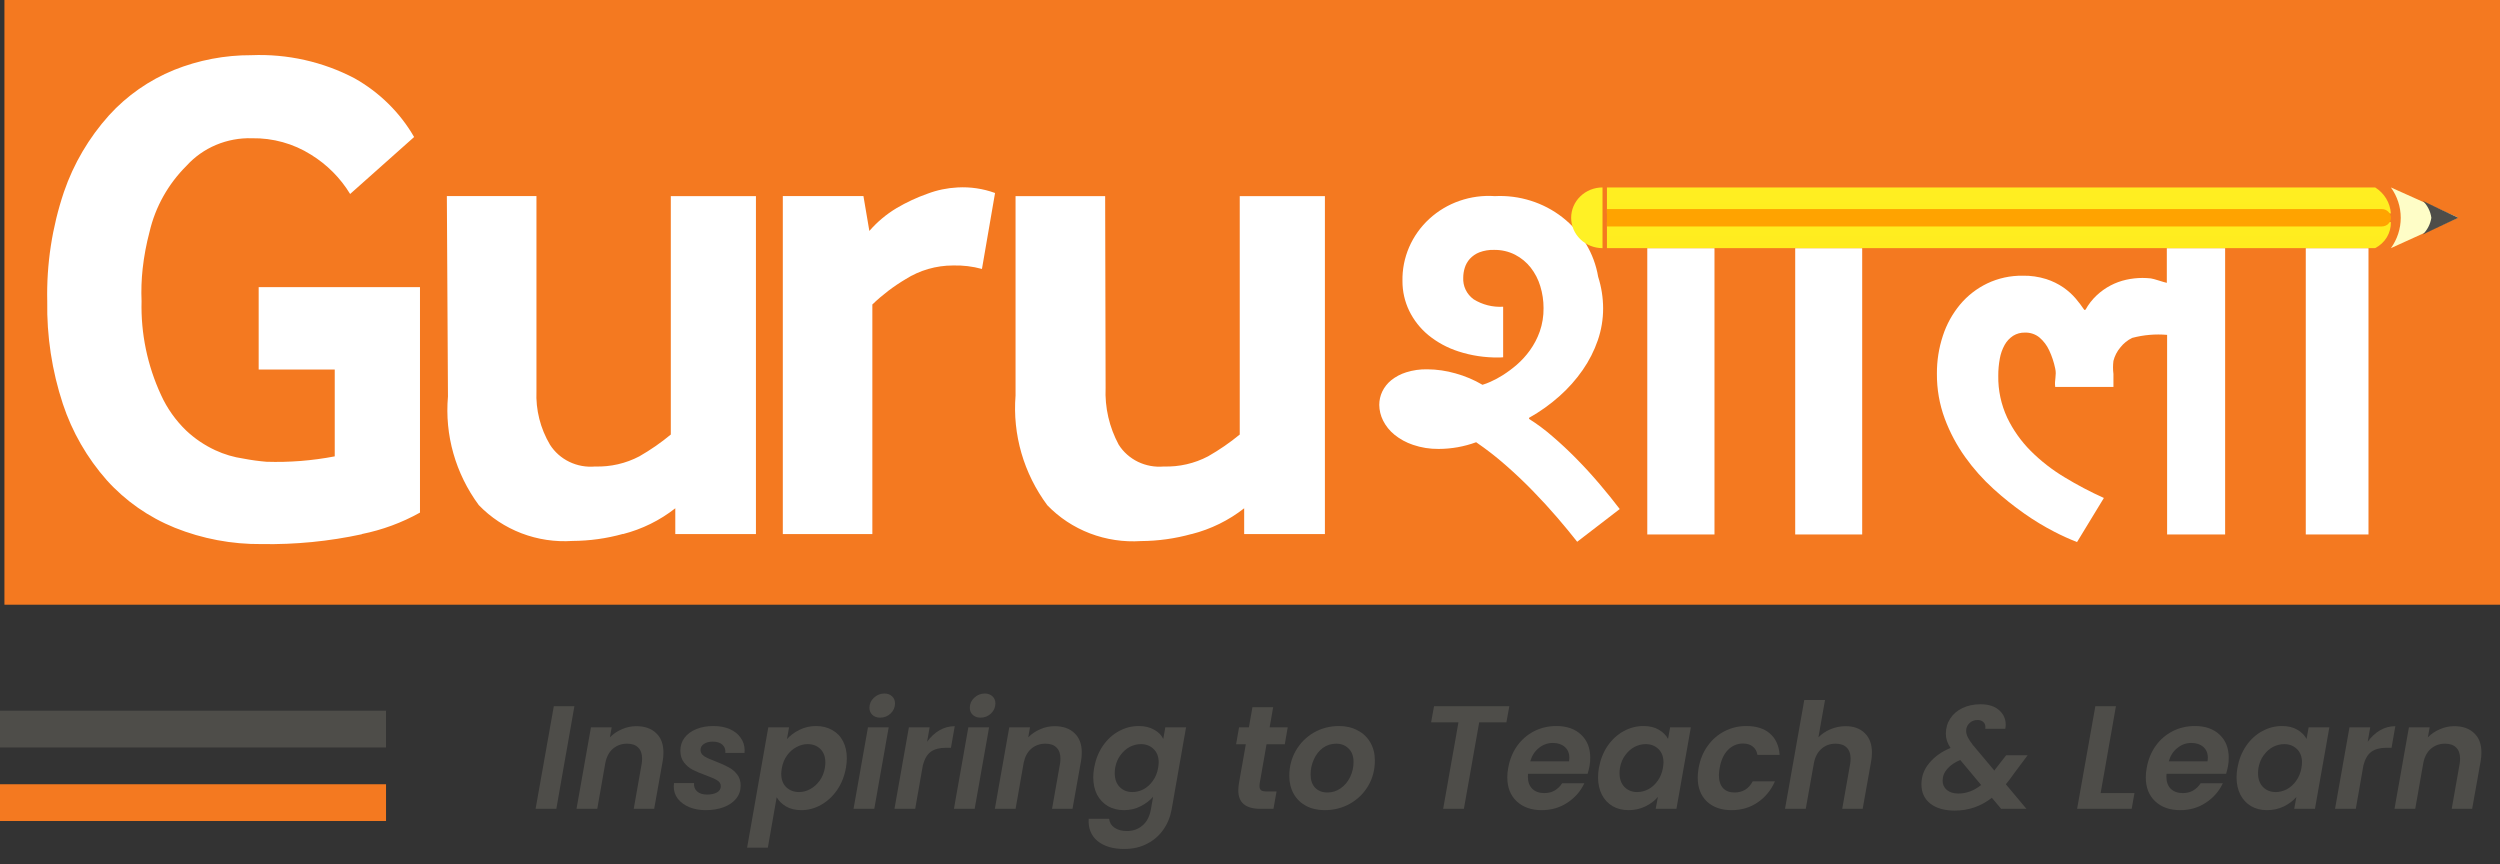 <svg width="136" height="47" viewBox="0 0 136 47" fill="none" xmlns="http://www.w3.org/2000/svg">
<rect x="0" y="0" width="136" height="47" fill="#333333" stroke="none"/>
<path d="M136.001 0H0.241V32.896H136.001V0Z" fill="#F47920"/>
<path d="M21 38.663H0V40.663H21V38.663Z" fill="#4E4D49"/>
<path d="M21 42.663H0V44.663H21V42.663Z" fill="#F47920"/>
<path fill-rule="evenodd" clip-rule="evenodd" d="M128.846 13.501V29.074H125.434V13.501H121.047V29.074H117.891V18.217C117.252 18.162 116.608 18.218 115.989 18.382C115.738 18.505 115.518 18.683 115.348 18.9C115.167 19.114 115.038 19.364 114.971 19.632C114.941 19.868 114.941 20.106 114.971 20.342C114.971 20.531 114.971 21.009 114.971 21.049H111.803C111.752 20.675 111.89 20.415 111.803 20.046C111.733 19.706 111.624 19.376 111.476 19.06C111.354 18.793 111.174 18.554 110.948 18.36C110.729 18.18 110.448 18.085 110.161 18.093C109.932 18.086 109.706 18.148 109.513 18.268C109.321 18.395 109.163 18.564 109.053 18.762C108.923 18.997 108.834 19.25 108.789 19.512C108.732 19.82 108.704 20.132 108.706 20.444C108.693 21.228 108.859 22.005 109.191 22.72C109.511 23.39 109.945 24.002 110.474 24.533C111.024 25.081 111.642 25.562 112.313 25.964C113.001 26.382 113.715 26.758 114.451 27.089L112.991 29.488C112.566 29.322 112.15 29.133 111.745 28.922C111.19 28.636 110.656 28.312 110.147 27.955C109.551 27.538 108.984 27.085 108.448 26.598C107.873 26.076 107.356 25.497 106.908 24.869C106.445 24.221 106.071 23.517 105.795 22.776C105.505 21.991 105.361 21.162 105.368 20.328C105.363 19.627 105.473 18.928 105.694 18.259C105.895 17.642 106.213 17.067 106.632 16.562C107.033 16.084 107.535 15.694 108.104 15.419C108.704 15.133 109.366 14.989 110.035 14.998C110.468 14.99 110.9 15.052 111.313 15.181C111.649 15.289 111.967 15.444 112.256 15.643C112.506 15.818 112.733 16.023 112.929 16.253C113.093 16.448 113.247 16.652 113.389 16.862L113.451 16.849C113.61 16.561 113.814 16.298 114.056 16.07C114.283 15.857 114.539 15.674 114.817 15.528C115.084 15.388 115.369 15.284 115.665 15.218C115.954 15.154 116.249 15.121 116.546 15.12C116.699 15.121 116.853 15.129 117.006 15.145C117.164 15.161 117.707 15.356 117.875 15.387V13.501H101.303V29.074H97.659V13.501H93.268V29.074H89.612V13.501" fill="white"/>
<path fill-rule="evenodd" clip-rule="evenodd" d="M81.32 10.669C80.67 10.624 80.017 10.711 79.403 10.924C78.789 11.136 78.228 11.471 77.755 11.905C77.282 12.34 76.908 12.865 76.656 13.447C76.405 14.03 76.281 14.656 76.294 15.287C76.291 15.847 76.416 16.4 76.66 16.907C76.906 17.413 77.26 17.864 77.699 18.228C78.183 18.623 78.74 18.925 79.341 19.118C80.042 19.346 80.778 19.457 81.518 19.447H81.601C81.657 19.447 81.714 19.443 81.771 19.436V16.686C81.203 16.721 80.639 16.578 80.161 16.279C79.976 16.143 79.828 15.964 79.73 15.76C79.632 15.555 79.588 15.33 79.6 15.105C79.601 14.923 79.629 14.742 79.683 14.569C79.738 14.389 79.832 14.223 79.959 14.081C80.101 13.927 80.277 13.806 80.474 13.728C80.728 13.632 80.999 13.586 81.272 13.594C81.672 13.587 82.067 13.677 82.421 13.857C82.753 14.029 83.042 14.268 83.27 14.557C83.506 14.861 83.683 15.203 83.792 15.568C83.91 15.954 83.97 16.356 83.969 16.76C83.975 17.194 83.905 17.626 83.762 18.037C83.633 18.4 83.453 18.745 83.226 19.06C83.019 19.348 82.779 19.612 82.509 19.846C82.27 20.052 82.016 20.241 81.748 20.411C81.535 20.546 81.312 20.666 81.081 20.769C80.94 20.833 80.795 20.888 80.647 20.933C80.189 20.664 79.697 20.455 79.182 20.313C78.682 20.169 78.163 20.094 77.642 20.09C77.252 20.083 76.863 20.138 76.492 20.255C76.196 20.348 75.92 20.494 75.68 20.686C75.474 20.854 75.309 21.064 75.195 21.3C75.087 21.528 75.032 21.775 75.032 22.026C75.035 22.321 75.106 22.612 75.239 22.878C75.386 23.173 75.596 23.434 75.855 23.645C76.155 23.888 76.498 24.076 76.867 24.199C77.315 24.352 77.787 24.427 78.262 24.422C78.959 24.42 79.65 24.297 80.302 24.057C80.857 24.437 81.389 24.849 81.893 25.292C82.417 25.75 82.916 26.222 83.389 26.709C83.863 27.195 84.305 27.678 84.716 28.157C85.127 28.636 85.487 29.074 85.799 29.472L88.114 27.692C87.787 27.262 87.423 26.809 87.019 26.335C86.616 25.86 86.197 25.402 85.762 24.96C85.325 24.515 84.884 24.104 84.44 23.725C84.046 23.382 83.626 23.069 83.182 22.789V22.729C83.775 22.397 84.327 22.003 84.831 21.554C85.312 21.128 85.739 20.648 86.102 20.124C86.449 19.624 86.724 19.082 86.921 18.511C87.113 17.951 87.211 17.365 87.21 16.776C87.209 16.192 87.117 15.611 86.939 15.054C86.725 13.782 86.033 12.631 84.996 11.822C83.959 11.013 82.65 10.602 81.32 10.669Z" fill="white"/>
<path fill-rule="evenodd" clip-rule="evenodd" d="M19.681 29.053C20.794 28.829 21.863 28.435 22.847 27.885V15.621H14.072V20.101H18.21V24.826C16.987 25.061 15.741 25.16 14.495 25.12C14.077 25.085 13.662 25.028 13.251 24.949C12.716 24.872 12.196 24.718 11.708 24.491C11.124 24.22 10.59 23.858 10.127 23.421C9.551 22.864 9.088 22.21 8.761 21.489C8.019 19.888 7.657 18.145 7.701 16.39C7.676 15.797 7.696 15.202 7.761 14.611C7.836 13.935 7.962 13.266 8.136 12.608C8.452 11.253 9.15 10.009 10.152 9.013C10.594 8.526 11.143 8.139 11.758 7.881C12.374 7.623 13.04 7.5 13.711 7.521C14.846 7.502 15.961 7.812 16.913 8.411C17.79 8.951 18.521 9.686 19.047 10.553L22.528 7.454C21.764 6.127 20.644 5.023 19.286 4.259C17.569 3.357 15.631 2.923 13.679 3.002C12.234 2.996 10.803 3.269 9.469 3.805C8.112 4.359 6.903 5.202 5.931 6.273C4.837 7.492 4.003 8.909 3.478 10.442C2.832 12.361 2.525 14.372 2.57 16.39C2.539 18.284 2.826 20.17 3.42 21.974C3.924 23.498 4.737 24.91 5.811 26.126C6.823 27.25 8.087 28.133 9.508 28.709C11.005 29.31 12.612 29.613 14.233 29.598C16.067 29.629 17.898 29.449 19.688 29.062L19.681 29.053ZM33.892 29.053C34.932 28.786 35.902 28.307 36.736 27.65V29.053H41.123V10.669H36.492V23.639C35.959 24.081 35.386 24.478 34.782 24.824C34.043 25.213 33.211 25.404 32.37 25.378C31.888 25.421 31.403 25.333 30.97 25.123C30.537 24.914 30.173 24.591 29.919 24.192C29.395 23.307 29.14 22.297 29.183 21.278V10.666H24.309L24.369 21.567C24.186 23.667 24.78 25.761 26.045 27.476C26.691 28.148 27.485 28.672 28.367 29.01C29.249 29.348 30.198 29.49 31.145 29.427C32.074 29.422 32.999 29.294 33.892 29.044V29.053ZM47.456 29.053V16.564C48.003 16.038 48.611 15.575 49.268 15.185C50.034 14.701 50.928 14.443 51.843 14.442C52.375 14.427 52.906 14.49 53.418 14.631L54.131 10.499C53.48 10.261 52.784 10.158 52.089 10.197C51.53 10.225 50.978 10.34 50.457 10.537C49.871 10.744 49.308 11.006 48.776 11.32C48.216 11.656 47.716 12.075 47.293 12.564L46.971 10.666H42.585V29.053H47.456ZM64.828 29.053C65.872 28.787 66.845 28.308 67.683 27.65V29.053H72.075V10.669H67.442V23.639C66.904 24.081 66.328 24.478 65.72 24.824C64.981 25.213 64.149 25.404 63.308 25.378C62.826 25.421 62.341 25.333 61.908 25.124C61.475 24.914 61.111 24.592 60.858 24.192C60.344 23.238 60.098 22.169 60.145 21.093L60.12 10.669H55.246V21.516C55.078 23.64 55.689 25.752 56.972 27.483C57.618 28.155 58.411 28.679 59.294 29.017C60.176 29.354 61.125 29.497 62.072 29.434C63.001 29.429 63.926 29.3 64.819 29.051L64.828 29.053Z" fill="white"/>
<path fill-rule="evenodd" clip-rule="evenodd" d="M128.845 11.61H87.418V10.197H129.21C129.457 10.352 129.663 10.56 129.811 10.806C129.959 11.052 130.046 11.328 130.063 11.612L128.845 11.61Z" fill="url(#paint0_linear_385_1108)"/>
<path fill-rule="evenodd" clip-rule="evenodd" d="M87.177 13.499C86.724 13.499 86.29 13.325 85.97 13.015C85.65 12.706 85.471 12.286 85.471 11.848C85.471 11.41 85.65 10.99 85.97 10.681C86.29 10.371 86.724 10.197 87.177 10.197" fill="#FFF125"/>
<path fill-rule="evenodd" clip-rule="evenodd" d="M130.063 12.082C130.071 12.371 129.995 12.657 129.845 12.907C129.694 13.157 129.474 13.361 129.21 13.497H87.418V12.082H130.063Z" fill="url(#paint1_linear_385_1108)"/>
<path d="M87.418 11.375H129.576C129.705 11.375 129.829 11.425 129.92 11.513C130.012 11.601 130.063 11.722 130.063 11.847C130.063 11.909 130.051 11.97 130.026 12.027C130.002 12.084 129.966 12.136 129.92 12.18C129.875 12.224 129.821 12.259 129.762 12.282C129.703 12.306 129.64 12.318 129.576 12.318H87.418V11.375Z" fill="#FFA300"/>
<path fill-rule="evenodd" clip-rule="evenodd" d="M130.065 13.499C130.414 13.014 130.6 12.438 130.6 11.848C130.6 11.258 130.414 10.682 130.065 10.197L133.721 11.837L130.065 13.499Z" fill="#FEFDC7"/>
<path fill-rule="evenodd" clip-rule="evenodd" d="M133.728 11.847C133.728 11.847 131.778 12.761 131.792 12.764C132.047 12.514 132.212 12.193 132.266 11.847C132.218 11.495 132.052 11.169 131.794 10.917C131.774 10.926 133.728 11.847 133.728 11.847Z" fill="#4E4D49"/>
<path d="M31.248 38.416L30.264 44H29.136L30.128 38.416H31.248Z" fill="#4E4D49"/>
<path d="M34.611 39.504C35.069 39.504 35.429 39.629 35.691 39.88C35.957 40.125 36.091 40.477 36.091 40.936C36.091 41.107 36.077 41.261 36.051 41.4L35.587 44H34.475L34.907 41.552C34.923 41.456 34.931 41.363 34.931 41.272C34.931 41.005 34.859 40.803 34.715 40.664C34.576 40.525 34.376 40.456 34.115 40.456C33.816 40.456 33.56 40.547 33.347 40.728C33.139 40.904 33 41.16 32.931 41.496L32.491 44H31.363L32.147 39.568H33.275L33.179 40.112C33.36 39.925 33.576 39.779 33.827 39.672C34.077 39.56 34.339 39.504 34.611 39.504Z" fill="#4E4D49"/>
<path d="M38.388 44.072C38.062 44.072 37.766 44.019 37.5 43.912C37.238 43.8 37.03 43.648 36.876 43.456C36.726 43.259 36.652 43.035 36.652 42.784C36.652 42.747 36.657 42.685 36.668 42.6H37.756C37.74 42.787 37.796 42.939 37.924 43.056C38.052 43.168 38.233 43.224 38.468 43.224C38.681 43.224 38.857 43.187 38.996 43.112C39.14 43.032 39.212 42.917 39.212 42.768C39.212 42.635 39.145 42.528 39.012 42.448C38.884 42.368 38.678 42.277 38.396 42.176C38.113 42.075 37.878 41.976 37.692 41.88C37.505 41.784 37.345 41.651 37.212 41.48C37.078 41.309 37.012 41.093 37.012 40.832C37.012 40.571 37.086 40.339 37.236 40.136C37.39 39.933 37.604 39.776 37.876 39.664C38.148 39.552 38.46 39.496 38.812 39.496C39.148 39.496 39.444 39.552 39.7 39.664C39.956 39.776 40.153 39.933 40.292 40.136C40.436 40.333 40.508 40.56 40.508 40.816C40.508 40.88 40.505 40.928 40.5 40.96H39.46C39.476 40.773 39.422 40.624 39.3 40.512C39.177 40.4 38.998 40.344 38.764 40.344C38.572 40.344 38.414 40.387 38.292 40.472C38.169 40.552 38.108 40.661 38.108 40.8C38.108 40.939 38.177 41.053 38.316 41.144C38.454 41.229 38.668 41.325 38.956 41.432C39.244 41.544 39.473 41.648 39.644 41.744C39.82 41.835 39.972 41.963 40.1 42.128C40.228 42.288 40.292 42.491 40.292 42.736C40.292 43.008 40.209 43.245 40.044 43.448C39.878 43.651 39.652 43.805 39.364 43.912C39.076 44.019 38.75 44.072 38.388 44.072Z" fill="#4E4D49"/>
<path d="M42.811 40.208C42.992 40.005 43.219 39.837 43.491 39.704C43.768 39.565 44.07 39.496 44.395 39.496C44.726 39.496 45.016 39.568 45.267 39.712C45.523 39.851 45.72 40.053 45.859 40.32C45.998 40.587 46.067 40.899 46.067 41.256C46.067 41.421 46.051 41.592 46.019 41.768C45.939 42.221 45.779 42.624 45.539 42.976C45.299 43.323 45.008 43.592 44.667 43.784C44.326 43.976 43.968 44.072 43.595 44.072C43.27 44.072 42.992 44.005 42.763 43.872C42.539 43.739 42.368 43.571 42.251 43.368L41.771 46.112H40.643L41.795 39.568H42.923L42.811 40.208ZM44.875 41.768C44.891 41.661 44.899 41.565 44.899 41.48C44.899 41.165 44.808 40.92 44.627 40.744C44.446 40.568 44.214 40.48 43.931 40.48C43.728 40.48 43.528 40.533 43.331 40.64C43.134 40.741 42.963 40.891 42.819 41.088C42.675 41.285 42.579 41.517 42.531 41.784C42.51 41.923 42.499 42.024 42.499 42.088C42.499 42.403 42.59 42.648 42.771 42.824C42.958 43 43.19 43.088 43.467 43.088C43.675 43.088 43.878 43.035 44.075 42.928C44.272 42.821 44.443 42.669 44.587 42.472C44.731 42.275 44.827 42.04 44.875 41.768Z" fill="#4E4D49"/>
<path d="M47.881 39.04C47.705 39.04 47.563 38.989 47.457 38.888C47.35 38.787 47.297 38.659 47.297 38.504C47.297 38.291 47.377 38.109 47.537 37.96C47.702 37.805 47.894 37.728 48.113 37.728C48.283 37.728 48.422 37.779 48.529 37.88C48.636 37.981 48.689 38.109 48.689 38.264C48.689 38.477 48.609 38.661 48.449 38.816C48.289 38.965 48.099 39.04 47.881 39.04ZM48.345 39.568L47.561 44H46.433L47.217 39.568H48.345Z" fill="#4E4D49"/>
<path d="M50.435 40.352C50.627 40.085 50.851 39.877 51.107 39.728C51.363 39.579 51.641 39.504 51.939 39.504L51.731 40.68H51.435C51.105 40.68 50.838 40.752 50.635 40.896C50.438 41.04 50.294 41.285 50.203 41.632L49.787 44H48.659L49.443 39.568H50.571L50.435 40.352Z" fill="#4E4D49"/>
<path d="M53.342 39.04C53.166 39.04 53.025 38.989 52.918 38.888C52.811 38.787 52.758 38.659 52.758 38.504C52.758 38.291 52.838 38.109 52.998 37.96C53.163 37.805 53.355 37.728 53.574 37.728C53.745 37.728 53.883 37.779 53.99 37.88C54.096 37.981 54.15 38.109 54.15 38.264C54.15 38.477 54.07 38.661 53.91 38.816C53.75 38.965 53.56 39.04 53.342 39.04ZM53.806 39.568L53.022 44H51.894L52.678 39.568H53.806Z" fill="#4E4D49"/>
<path d="M57.368 39.504C57.827 39.504 58.187 39.629 58.448 39.88C58.715 40.125 58.848 40.477 58.848 40.936C58.848 41.107 58.835 41.261 58.808 41.4L58.344 44H57.232L57.664 41.552C57.68 41.456 57.688 41.363 57.688 41.272C57.688 41.005 57.616 40.803 57.472 40.664C57.334 40.525 57.134 40.456 56.872 40.456C56.574 40.456 56.318 40.547 56.104 40.728C55.896 40.904 55.758 41.16 55.688 41.496L55.248 44H54.12L54.904 39.568H56.032L55.936 40.112C56.118 39.925 56.334 39.779 56.584 39.672C56.835 39.56 57.096 39.504 57.368 39.504Z" fill="#4E4D49"/>
<path d="M61.945 39.496C62.276 39.496 62.556 39.563 62.785 39.696C63.02 39.824 63.185 39.992 63.281 40.2L63.393 39.568H64.521L63.737 44.032C63.663 44.443 63.513 44.808 63.289 45.128C63.065 45.453 62.772 45.709 62.409 45.896C62.047 46.088 61.631 46.184 61.161 46.184C60.537 46.184 60.049 46.037 59.697 45.744C59.351 45.451 59.193 45.051 59.225 44.544H60.337C60.359 44.747 60.455 44.907 60.625 45.024C60.801 45.147 61.028 45.208 61.305 45.208C61.636 45.208 61.916 45.109 62.145 44.912C62.38 44.72 62.535 44.427 62.609 44.032L62.729 43.344C62.548 43.552 62.319 43.725 62.041 43.864C61.769 44.003 61.471 44.072 61.145 44.072C60.82 44.072 60.529 44 60.273 43.856C60.023 43.707 59.825 43.499 59.681 43.232C59.543 42.96 59.473 42.645 59.473 42.288C59.473 42.123 59.489 41.949 59.521 41.768C59.601 41.32 59.759 40.923 59.993 40.576C60.233 40.229 60.524 39.963 60.865 39.776C61.207 39.589 61.567 39.496 61.945 39.496ZM63.001 41.784C63.023 41.645 63.033 41.544 63.033 41.48C63.033 41.165 62.94 40.92 62.753 40.744C62.572 40.568 62.343 40.48 62.065 40.48C61.857 40.48 61.655 40.531 61.457 40.632C61.265 40.733 61.097 40.883 60.953 41.08C60.809 41.272 60.713 41.501 60.665 41.768C60.649 41.869 60.641 41.965 60.641 42.056C60.641 42.376 60.732 42.629 60.913 42.816C61.095 42.997 61.324 43.088 61.601 43.088C61.809 43.088 62.012 43.037 62.209 42.936C62.407 42.829 62.575 42.677 62.713 42.48C62.857 42.283 62.953 42.051 63.001 41.784Z" fill="#4E4D49"/>
<path d="M68.524 42.632C68.519 42.664 68.516 42.707 68.516 42.76C68.516 42.867 68.545 42.944 68.604 42.992C68.668 43.035 68.772 43.056 68.916 43.056H69.444L69.276 44H68.564C67.764 44 67.364 43.667 67.364 43C67.364 42.872 67.375 42.747 67.396 42.624L67.772 40.488H67.244L67.404 39.568H67.94L68.132 38.472H69.26L69.068 39.568H70.052L69.892 40.488H68.9L68.524 42.632Z" fill="#4E4D49"/>
<path d="M72.058 44.072C71.679 44.072 71.343 43.995 71.049 43.84C70.761 43.685 70.537 43.467 70.377 43.184C70.218 42.901 70.138 42.576 70.138 42.208C70.138 41.707 70.255 41.251 70.49 40.84C70.73 40.424 71.055 40.096 71.466 39.856C71.882 39.616 72.343 39.496 72.85 39.496C73.228 39.496 73.564 39.576 73.858 39.736C74.156 39.891 74.385 40.109 74.546 40.392C74.711 40.675 74.793 41 74.793 41.368C74.793 41.875 74.674 42.333 74.433 42.744C74.194 43.155 73.863 43.48 73.442 43.72C73.025 43.955 72.564 44.072 72.058 44.072ZM72.21 43.112C72.476 43.112 72.719 43.035 72.938 42.88C73.156 42.725 73.327 42.52 73.45 42.264C73.572 42.008 73.633 41.739 73.633 41.456C73.633 41.136 73.543 40.891 73.362 40.72C73.186 40.544 72.962 40.456 72.689 40.456C72.418 40.456 72.175 40.533 71.962 40.688C71.754 40.843 71.591 41.051 71.474 41.312C71.356 41.568 71.297 41.84 71.297 42.128C71.297 42.443 71.38 42.685 71.546 42.856C71.716 43.027 71.938 43.112 72.21 43.112Z" fill="#4E4D49"/>
<path d="M82.108 38.416L81.948 39.296H80.468L79.636 44H78.508L79.34 39.296H77.852L78.012 38.416H82.108Z" fill="#4E4D49"/>
<path d="M84.669 39.496C85.234 39.496 85.682 39.653 86.013 39.968C86.344 40.277 86.509 40.696 86.509 41.224C86.509 41.395 86.496 41.547 86.469 41.68C86.437 41.84 86.402 41.979 86.365 42.096H83.125C83.12 42.133 83.117 42.187 83.117 42.256C83.117 42.533 83.197 42.752 83.357 42.912C83.522 43.067 83.738 43.144 84.005 43.144C84.229 43.144 84.421 43.096 84.581 43C84.746 42.899 84.879 42.768 84.981 42.608H86.189C85.992 43.035 85.685 43.387 85.269 43.664C84.858 43.936 84.391 44.072 83.869 44.072C83.303 44.072 82.85 43.912 82.509 43.592C82.168 43.272 81.997 42.837 81.997 42.288C81.997 42.128 82.013 41.96 82.045 41.784C82.125 41.325 82.287 40.923 82.533 40.576C82.784 40.229 83.093 39.963 83.461 39.776C83.829 39.589 84.231 39.496 84.669 39.496ZM85.357 41.416C85.368 41.331 85.373 41.269 85.373 41.232C85.373 40.976 85.29 40.776 85.125 40.632C84.96 40.488 84.743 40.416 84.477 40.416C84.194 40.416 83.941 40.507 83.717 40.688C83.493 40.864 83.335 41.107 83.245 41.416H85.357Z" fill="#4E4D49"/>
<path d="M86.982 41.768C87.062 41.32 87.22 40.923 87.454 40.576C87.694 40.229 87.985 39.963 88.326 39.776C88.668 39.589 89.028 39.496 89.406 39.496C89.737 39.496 90.014 39.563 90.238 39.696C90.468 39.829 90.636 39.997 90.742 40.2L90.854 39.568H91.982L91.198 44H90.07L90.19 43.352C90.014 43.56 89.785 43.733 89.502 43.872C89.225 44.005 88.921 44.072 88.59 44.072C88.265 44.072 87.977 44 87.726 43.856C87.476 43.707 87.281 43.499 87.142 43.232C87.004 42.96 86.934 42.645 86.934 42.288C86.934 42.123 86.95 41.949 86.982 41.768ZM90.462 41.784C90.484 41.645 90.494 41.544 90.494 41.48C90.494 41.165 90.401 40.92 90.214 40.744C90.033 40.568 89.804 40.48 89.526 40.48C89.318 40.48 89.116 40.531 88.918 40.632C88.726 40.733 88.558 40.883 88.414 41.08C88.27 41.272 88.174 41.501 88.126 41.768C88.11 41.869 88.102 41.965 88.102 42.056C88.102 42.376 88.193 42.629 88.374 42.816C88.556 42.997 88.785 43.088 89.062 43.088C89.27 43.088 89.473 43.037 89.67 42.936C89.868 42.829 90.036 42.677 90.174 42.48C90.318 42.283 90.414 42.051 90.462 41.784Z" fill="#4E4D49"/>
<path d="M92.404 41.784C92.484 41.325 92.647 40.925 92.892 40.584C93.138 40.237 93.442 39.971 93.804 39.784C94.172 39.592 94.57 39.496 94.996 39.496C95.546 39.496 95.975 39.632 96.284 39.904C96.599 40.176 96.775 40.563 96.812 41.064H95.604C95.572 40.872 95.49 40.723 95.356 40.616C95.223 40.504 95.044 40.448 94.82 40.448C94.5 40.448 94.226 40.565 93.996 40.8C93.772 41.029 93.623 41.357 93.548 41.784C93.522 41.933 93.508 42.061 93.508 42.168C93.508 42.472 93.583 42.707 93.732 42.872C93.882 43.032 94.09 43.112 94.356 43.112C94.804 43.112 95.135 42.909 95.348 42.504H96.556C96.348 42.984 96.036 43.365 95.62 43.648C95.21 43.931 94.735 44.072 94.196 44.072C93.636 44.072 93.188 43.915 92.852 43.6C92.522 43.28 92.356 42.848 92.356 42.304C92.356 42.139 92.372 41.965 92.404 41.784Z" fill="#4E4D49"/>
<path d="M100.401 39.504C100.838 39.504 101.185 39.629 101.441 39.88C101.702 40.131 101.833 40.483 101.833 40.936C101.833 41.107 101.819 41.261 101.793 41.4L101.329 44H100.217L100.649 41.552C100.665 41.456 100.673 41.363 100.673 41.272C100.673 41.005 100.601 40.803 100.457 40.664C100.318 40.525 100.118 40.456 99.857 40.456C99.558 40.456 99.305 40.547 99.097 40.728C98.889 40.904 98.75 41.157 98.681 41.488L98.233 44H97.105L98.153 38.08H99.281L98.921 40.112C99.102 39.925 99.321 39.779 99.577 39.672C99.838 39.56 100.113 39.504 100.401 39.504Z" fill="#4E4D49"/>
<path d="M109.566 42.072C109.412 42.296 109.262 42.493 109.118 42.664L110.238 44H108.862L108.358 43.4C107.761 43.864 107.089 44.096 106.342 44.096C105.782 44.096 105.34 43.971 105.014 43.72C104.689 43.464 104.526 43.112 104.526 42.664C104.526 42.232 104.67 41.845 104.958 41.504C105.246 41.157 105.63 40.885 106.11 40.688C105.94 40.437 105.854 40.184 105.854 39.928C105.854 39.613 105.934 39.333 106.094 39.088C106.254 38.843 106.476 38.653 106.758 38.52C107.046 38.381 107.372 38.312 107.734 38.312C108.172 38.312 108.51 38.419 108.75 38.632C108.99 38.84 109.11 39.104 109.11 39.424C109.11 39.493 109.102 39.568 109.086 39.648H107.998C108.004 39.627 108.006 39.595 108.006 39.552C108.006 39.435 107.966 39.341 107.886 39.272C107.812 39.203 107.708 39.168 107.574 39.168C107.398 39.168 107.252 39.227 107.134 39.344C107.017 39.456 106.958 39.595 106.958 39.76C106.958 39.867 106.988 39.981 107.046 40.104C107.105 40.221 107.196 40.36 107.318 40.52L108.494 41.92L108.542 41.848L109.134 41.088H110.302L109.566 42.072ZM106.534 43.168C106.977 43.168 107.39 43.013 107.774 42.704L106.638 41.344C106.34 41.467 106.105 41.627 105.934 41.824C105.764 42.016 105.678 42.232 105.678 42.472C105.678 42.675 105.756 42.843 105.91 42.976C106.065 43.104 106.273 43.168 106.534 43.168Z" fill="#4E4D49"/>
<path d="M114.275 43.144H116.115L115.963 44H112.995L113.987 38.416H115.107L114.275 43.144Z" fill="#4E4D49"/>
<path d="M119.403 39.496C119.969 39.496 120.417 39.653 120.747 39.968C121.078 40.277 121.243 40.696 121.243 41.224C121.243 41.395 121.23 41.547 121.203 41.68C121.171 41.84 121.137 41.979 121.099 42.096H117.859C117.854 42.133 117.851 42.187 117.851 42.256C117.851 42.533 117.931 42.752 118.091 42.912C118.257 43.067 118.473 43.144 118.739 43.144C118.963 43.144 119.155 43.096 119.315 43C119.481 42.899 119.614 42.768 119.715 42.608H120.923C120.726 43.035 120.419 43.387 120.003 43.664C119.593 43.936 119.126 44.072 118.603 44.072C118.038 44.072 117.585 43.912 117.243 43.592C116.902 43.272 116.731 42.837 116.731 42.288C116.731 42.128 116.747 41.96 116.779 41.784C116.859 41.325 117.022 40.923 117.267 40.576C117.518 40.229 117.827 39.963 118.195 39.776C118.563 39.589 118.966 39.496 119.403 39.496ZM120.091 41.416C120.102 41.331 120.107 41.269 120.107 41.232C120.107 40.976 120.025 40.776 119.859 40.632C119.694 40.488 119.478 40.416 119.211 40.416C118.929 40.416 118.675 40.507 118.451 40.688C118.227 40.864 118.07 41.107 117.979 41.416H120.091Z" fill="#4E4D49"/>
<path d="M121.717 41.768C121.797 41.32 121.954 40.923 122.189 40.576C122.429 40.229 122.719 39.963 123.061 39.776C123.402 39.589 123.762 39.496 124.141 39.496C124.471 39.496 124.749 39.563 124.973 39.696C125.202 39.829 125.37 39.997 125.477 40.2L125.589 39.568H126.717L125.933 44H124.805L124.925 43.352C124.749 43.56 124.519 43.733 124.237 43.872C123.959 44.005 123.655 44.072 123.325 44.072C122.999 44.072 122.711 44 122.461 43.856C122.21 43.707 122.015 43.499 121.877 43.232C121.738 42.96 121.669 42.645 121.669 42.288C121.669 42.123 121.685 41.949 121.717 41.768ZM125.197 41.784C125.218 41.645 125.229 41.544 125.229 41.48C125.229 41.165 125.135 40.92 124.949 40.744C124.767 40.568 124.538 40.48 124.261 40.48C124.053 40.48 123.85 40.531 123.653 40.632C123.461 40.733 123.293 40.883 123.149 41.08C123.005 41.272 122.909 41.501 122.861 41.768C122.845 41.869 122.837 41.965 122.837 42.056C122.837 42.376 122.927 42.629 123.109 42.816C123.29 42.997 123.519 43.088 123.797 43.088C124.005 43.088 124.207 43.037 124.405 42.936C124.602 42.829 124.77 42.677 124.909 42.48C125.053 42.283 125.149 42.051 125.197 41.784Z" fill="#4E4D49"/>
<path d="M128.803 40.352C128.995 40.085 129.219 39.877 129.475 39.728C129.731 39.579 130.008 39.504 130.307 39.504L130.099 40.68H129.803C129.472 40.68 129.205 40.752 129.003 40.896C128.805 41.04 128.661 41.285 128.571 41.632L128.155 44H127.027L127.811 39.568H128.939L128.803 40.352Z" fill="#4E4D49"/>
<path d="M133.509 39.504C133.968 39.504 134.328 39.629 134.589 39.88C134.856 40.125 134.989 40.477 134.989 40.936C134.989 41.107 134.976 41.261 134.949 41.4L134.485 44H133.373L133.805 41.552C133.821 41.456 133.829 41.363 133.829 41.272C133.829 41.005 133.757 40.803 133.613 40.664C133.474 40.525 133.274 40.456 133.013 40.456C132.714 40.456 132.458 40.547 132.245 40.728C132.037 40.904 131.898 41.16 131.829 41.496L131.389 44H130.261L131.045 39.568H132.173L132.077 40.112C132.258 39.925 132.474 39.779 132.725 39.672C132.976 39.56 133.237 39.504 133.509 39.504Z" fill="#4E4D49"/>
<defs>
<linearGradient id="paint0_linear_385_1108" x1="68" y1="46.184" x2="68" y2="0" gradientUnits="userSpaceOnUse">
<stop stop-color="#FFD902"/>
<stop offset="1" stop-color="#FFF42A"/>
</linearGradient>
<linearGradient id="paint1_linear_385_1108" x1="68" y1="46.184" x2="68" y2="0" gradientUnits="userSpaceOnUse">
<stop stop-color="#FFD902"/>
<stop offset="1" stop-color="#FFF42A"/>
</linearGradient>
</defs>
</svg>
